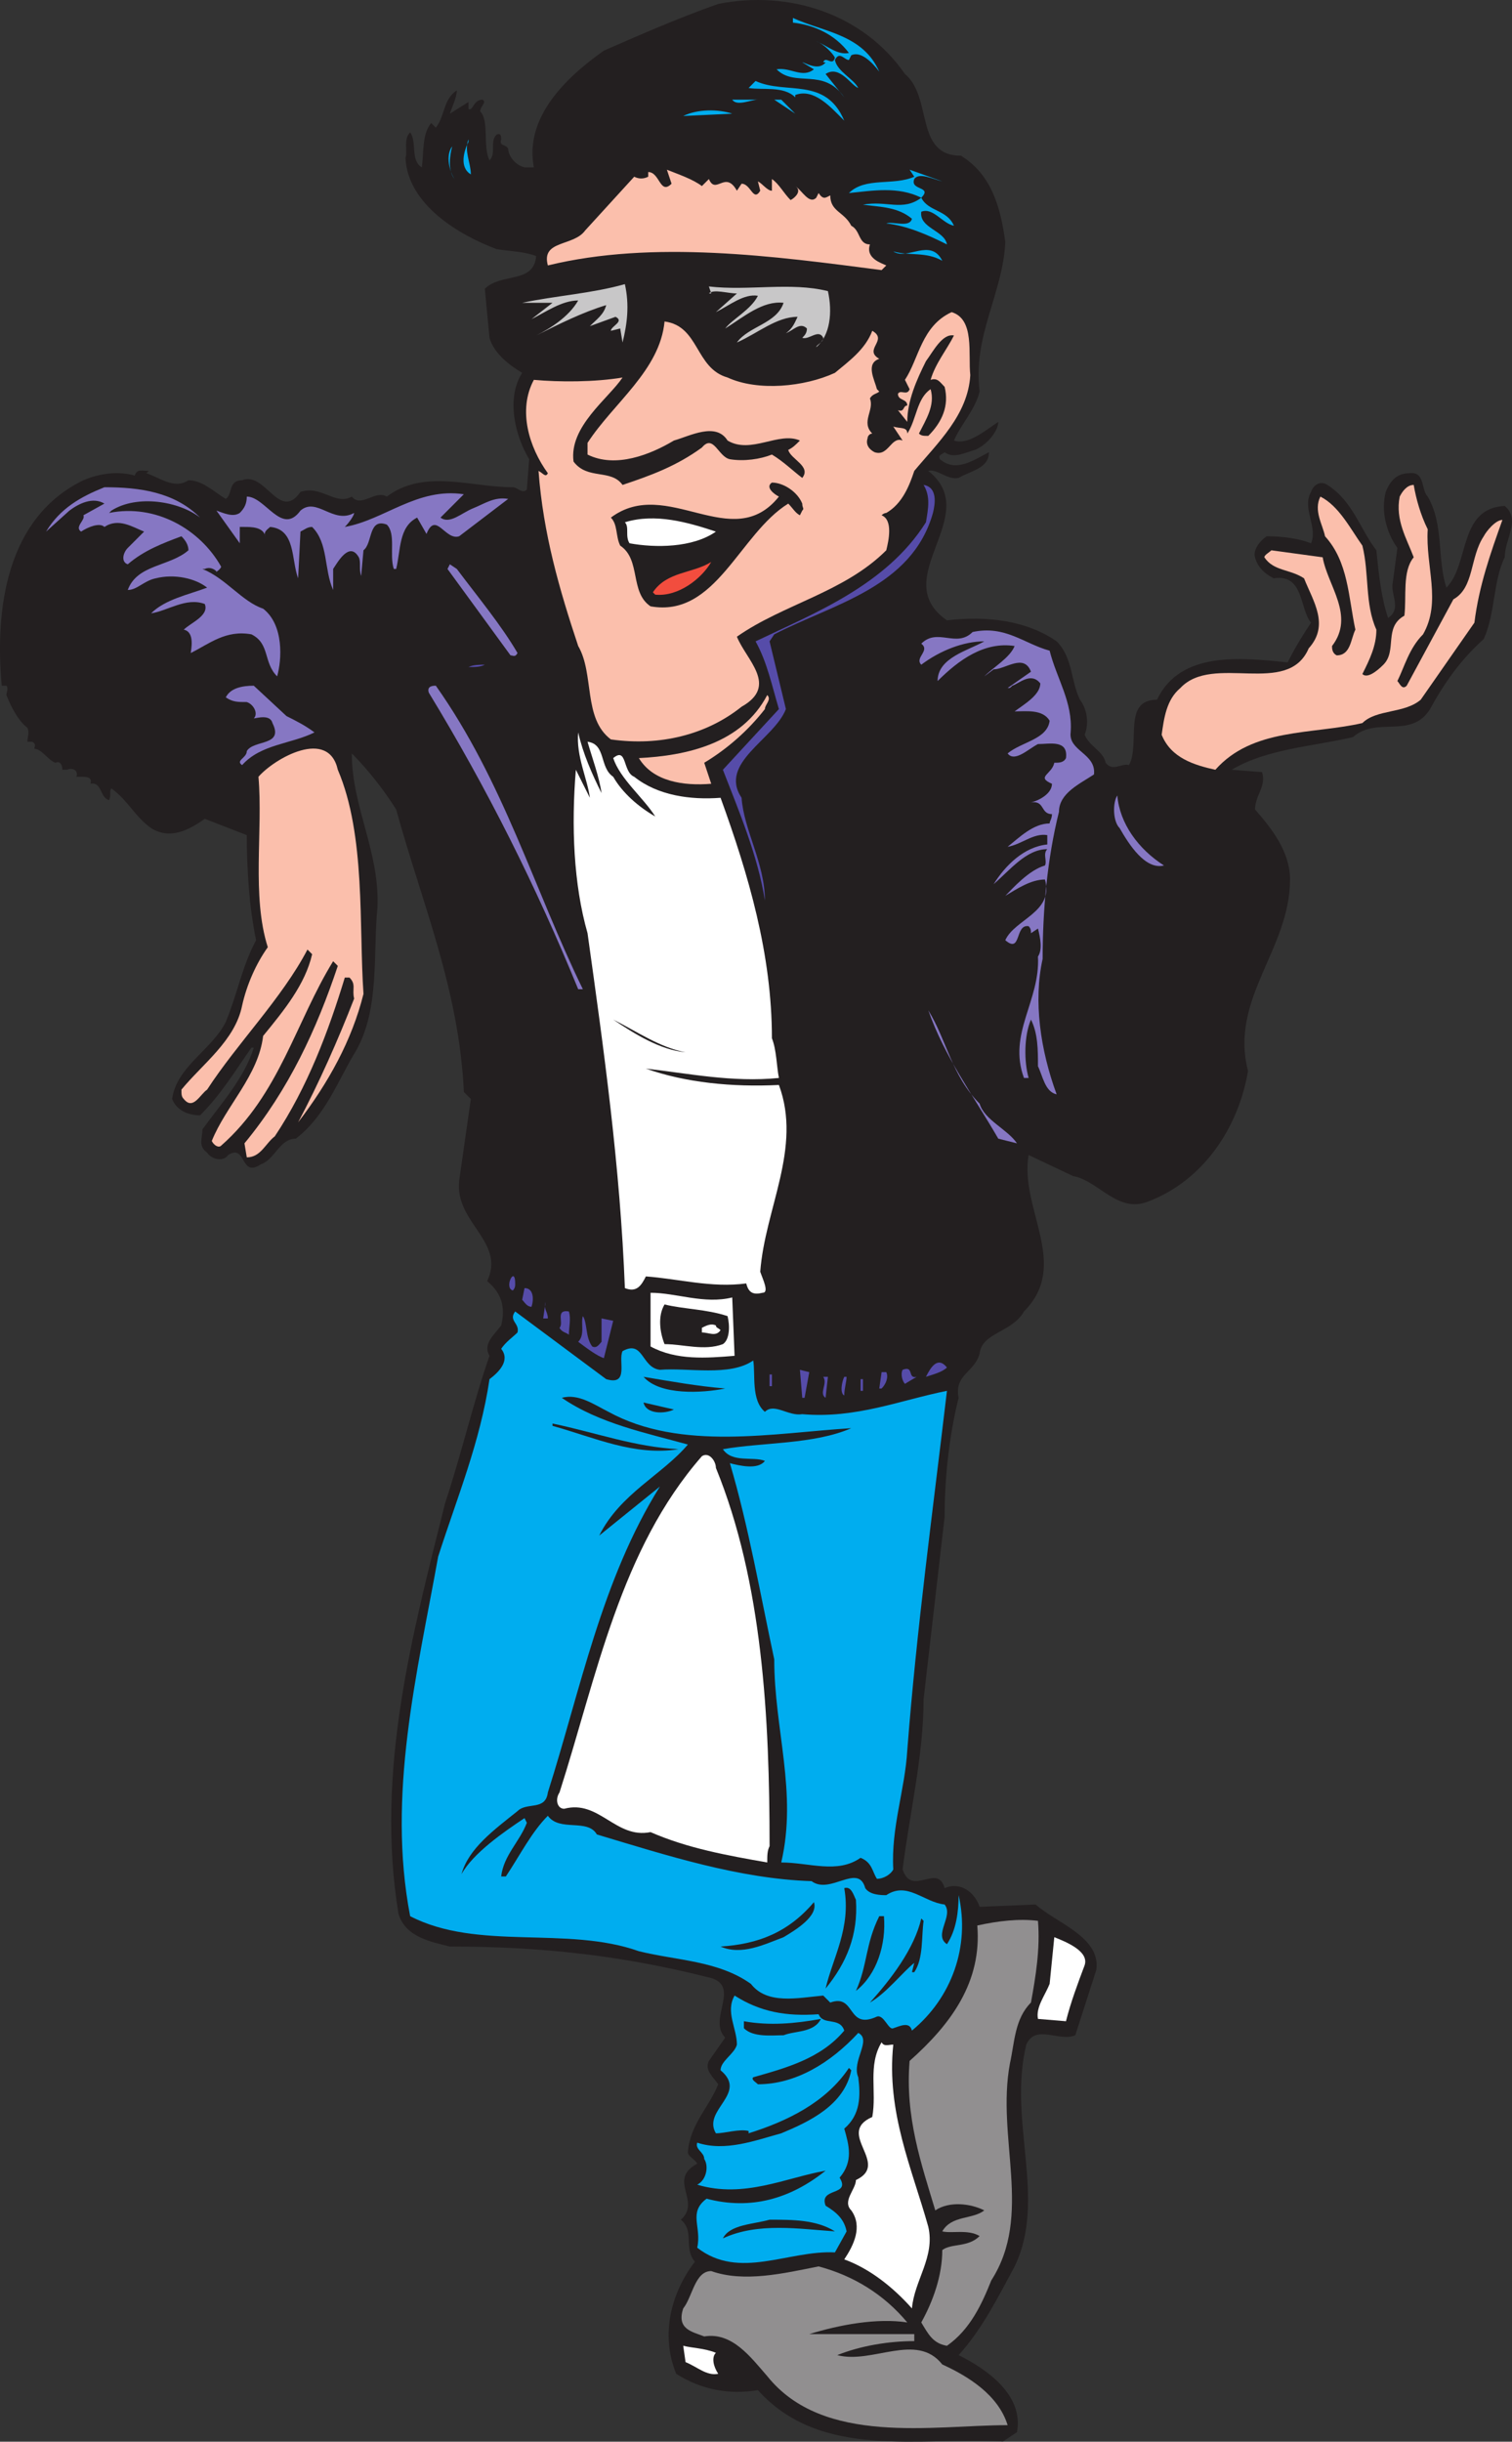<svg xmlns="http://www.w3.org/2000/svg" width="485.891" height="784.326"><rect width="100%" height="100%" fill="#333333" stroke="none"/><path fill="#231f20" fill-rule="evenodd" d="M290.808 23.766c9 7.5 3 26.25 18 26.25 9.75 6 12.75 16.5 14.25 27.75-.75 16.5-10.5 30-8.25 48-1.5 6-6 10.5-8.25 15.75 4.5 1.5 9.75-3 14.25-6 0 3-3.75 7.5-7.5 9-3 .75-6.75 3-9.75.75-.75.75-2.25.75-1.5 2.25 5.25 4.5 11.25 0 15.75-2.25 0 5.25-6 6-9.75 8.25-3.75.75-6.75-3-9.75-2.25 18 14.25-13.5 34.5 6 48 12.75-1.5 25.5 0 35.25 6.75 5.25 5.25 4.5 12.75 7.5 18.75 2.25 3 3 7.5 1.5 11.25 1.5 3.75 6 5.25 6.75 9 2.25 3 5.25 0 7.5.75 3.75-6.75-2.25-21 9-21 7.5-15.75 27-13.5 42-12 2.25-4.5 4.5-8.25 7.5-12.75-3.75-4.5-2.25-15.75-12-14.25-3-1.5-5.25-3.75-6-6.75-.75-2.25 1.5-5.25 3.75-6.75 5.25 0 10.5.75 14.25 2.25 2.25-5.25-3-11.25 0-16.5.75-2.25 3-3.75 5.25-2.25 8.25 5.25 10.5 14.25 15.75 21 .75 7.5 1.5 15 3.75 21.75 4.5-3 .75-7.5 1.5-11.25l1.5-11.25c-3.75-5.25-5.25-12-3.75-18 1.5-3.75 3.75-6 7.5-6 5.25-.75 3.75 5.25 6 7.5 5.25 9 3 20.25 6 29.25 7.5-7.5 3.75-25.5 18.75-26.25 5.25 4.5 0 10.5 0 16.5-3.75 7.5-3 18-6.75 26.25-7.5 6.75-12.75 14.25-17.25 22.5-6 9.75-17.25 2.25-24.75 9-12.75 3-27.75 3.75-39 10.5l9.75.75c1.5 4.5-2.25 7.5-2.25 12 5.25 6 11.25 13.5 11.25 22.5 0 22.5-19.5 38.25-13.5 61.5-3 18-14.25 35.25-32.25 42-9.75 3.75-15.75-6.75-24-8.25l-14.25-6.75c-3 17.25 13.5 35.25-1.5 50.25-3.75 6.75-13.5 6.75-14.25 13.5-1.5 6-8.25 6.75-6.75 14.25-3 12-4.5 25.5-4.5 38.25l-6.75 58.5c0 18-4.5 36.75-6.75 54.75 3 9 11.25-2.25 13.5 6 5.25-2.25 9.75 1.5 11.25 6l18-.75c6.75 6 21 10.5 19.5 21l-6.75 21c-5.25 2.25-12.75-3.75-15.75 3-6 24.75 6.75 49.5-3.75 71.25-5.25 9.75-10.5 20.25-18 28.5 9 4.5 21 12.75 18.75 24.75l-4.5 3c-27-1.5-58.5 6-78.75-16.5-9 1.5-18 0-26.25-5.25-5.25-12.75-1.5-26.25 6-36-3.75-4.5 0-9.75-4.5-13.5 6.75-6-4.5-12.75 5.25-18-.75-1.5-3-2.25-3-3.75.75-9 6.75-14.25 9.75-21.75-1.5-2.25-4.5-4.5-3-7.5l5.25-7.5c-6-6 6-17.25-6-19.5-27-6.75-52.5-9.75-82.5-9.75-6-1.5-14.25-3-16.5-10.5-7.5-45.75 4.5-90 15-132 5.25-15.75 9-32.25 14.25-47.25-2.25-3.75 1.5-6.75 3.75-9.75 1.5-6 0-10.5-4.5-14.25 6-12.75-10.5-18.75-9-32.25l3.75-26.25-2.25-2.25c-1.5-33-13.5-60.75-21.75-90.75-3.75-6-9-12.75-14.25-18 0 17.25 9 31.5 8.25 49.5-1.5 15 .75 32.25-6.75 45.75-6 9.75-9.75 21-19.5 28.5-5.25 0-6.75 6.75-11.25 8.25-6.75 4.5-4.5-6.75-10.5-3-1.5 2.25-5.25 1.5-6.75-.75-3-2.25-1.5-4.5-1.5-7.5 6-8.25 13.5-16.5 16.5-26.25h-.75c-5.25 7.5-9.75 15-16.5 21.75-3.75 0-7.5-1.5-9-5.25 1.5-10.5 12.75-15.75 17.25-24.75 3.75-9 5.25-18 9.75-26.25-2.25-10.5-3-23.25-3-33.75l-13.5-5.25c-5.25 3.75-11.25 6.75-17.25 3-5.25-3.75-7.5-9-12.75-12.75-.75.75 0 2.25-.75 3.75-3-.75-2.25-6-6-5.25.75-2.25-1.5-2.25-3-2.25h-1.5c.75-2.25-1.5-3-3-2.25h-1.5c0-1.5-.75-3-2.25-2.25-2.25-.75-4.5-4.5-6.75-4.5 0-.75.75-1.5-.75-2.25h-1.5c0-1.5.75-3 0-4.5-3-2.25-5.25-6.75-6.75-10.5 0-.75.75-2.25 0-3h-1.5c-2.25-24.75 1.5-54 26.25-66 5.25-2.25 11.25-3 16.5-1.5.75-2.25 2.25-1.5 4.5-1.5l-.75.75c4.5 1.5 9 5.25 13.5 2.25 4.5 0 8.25 3.75 12 6 2.25-1.5.75-6 5.25-6 7.5-3 12 13.5 18.75 3.75 6.75-2.25 11.25 4.5 16.5 1.5 3 3.75 7.5-2.25 11.25 0 12-9 27-3 40.5-3 1.5 0 3 2.25 4.5.75l.75-9.75c-4.5-7.5-7.5-19.5-2.25-27.75-3.75-2.25-9-6-10.5-11.25l-1.5-15.75c5.25-5.25 15.75-1.5 16.5-10.5-3.75-1.5-8.25-1.5-12.75-2.25-12-4.5-28.5-14.25-29.25-29.25.75-2.25-.75-6 1.5-8.25 2.25 3 0 9 3.75 11.25.75-5.25 0-10.5 3-14.25l1.5 1.5c3-3.75 2.25-9 6.75-12 0 2.25-1.5 5.25-2.25 7.5l6-3.75v2.25c1.5.75 1.5-3 4.5-3 1.5.75-.75 2.25-.75 3.75 3 3 .75 11.25 3 15.75 2.25-2.25 0-6 2.25-8.25 1.5-.75 1.5.75 1.5 1.5-.75 2.25 1.5 1.5 2.25 3 0 2.25 2.25 5.25 5.25 6h3c-3-15.75 9.75-28.5 22.5-37.5 12-5.25 24-10.5 36.75-15 22.5-4.5 46.5 3 60 22.5"/><path fill="#00adef" fill-rule="evenodd" d="M282.558 23.016c-2.25-3-6-6.75-9-5.25l-.75 1.5c-1.5 0-3-3-4.5 0 .75 3.75 6 6 7.5 9-2.25-.75-6-7.5-10.5-4.5l6 7.5c-6.75-9.75-15.75-3-21.75-9 4.5-.75 8.25 3 12 0l-3.75-2.25c.75 0 5.25 3 7.5 0h-.75c.75-2.25 3 1.5 3.75-1.5-.75-1.5-3.75-4.5-6-5.25 3.75 1.5 6.75 4.5 10.5 3.75-4.5-6-11.25-9-18-9.75v-1.5c9.75 4.5 22.5 5.25 27.75 17.25m-11.25 15.75c-4.5-4.5-9.75-10.5-15.75-8.25v.75c-3.75-3.75-10.5-2.25-15-3l2.25-2.25c9.75 4.5 22.5-1.5 28.5 12.75m-27.75-6.75c-2.25 0-6.75 2.25-8.25 0h8.25m12 4.5-6.75-4.5h2.25zm-20.25 0-15.75.75c4.5-2.25 11.25-2.25 15.75-.75"/><path fill="#fff" fill-rule="evenodd" d="m242.058 36.516 1.5.75-1.5-.75"/><path fill="#00adef" fill-rule="evenodd" d="M151.308 56.016c-3.75-2.25-2.25-7.5-.75-10.5v-.75c-1.5 3.75.75 7.5.75 11.25m-5.25 1.5c-1.5-2.25-3-7.5-.75-10.5-.75 3-1.5 7.5.75 10.5"/><path fill="#fbbfac" fill-rule="evenodd" d="m225.558 59.766 2.25-2.25c2.25 5.25 5.25-3 9 3.75l1.5-2.25c3 0 3.75 6 6 2.25l-.75-3c1.5.75 3 3 4.5 3v-3.75c2.25 1.5 3.75 4.5 6 6.75 1.5-.75 3.75-3 1.5-4.5 2.25 1.5 4.5 6 6.75 3.75l.75-1.5c1.5 2.25 2.25 1.5 3.75.75 0 5.25 4.5 5.25 6.75 9.75 3 1.5 2.25 6 6 6-1.5 4.5 3.75 6 5.25 6.75l-1.5 1.5c-34.5-4.5-73.5-9.75-107.25-1.5-2.25-8.25 8.25-6 12-11.25l15.75-17.25c1.5.75 3 .75 4.5 0v-1.5c3.75 0 3.75 7.5 7.5 3.75l-1.5-4.5c3.75 1.5 8.25 3 11.25 5.25"/><path fill="#00adef" fill-rule="evenodd" d="M302.808 58.266c-3-.75-7.5-3-9-.75-1.5 3.75 6 2.25 2.25 6 2.25 4.5 8.25 3.75 10.5 9-3.75-.75-6.75-6-10.5-4.5-.75 5.25 7.5 6 8.25 10.5-6-3-12.75-6-19.5-6.75 2.25-.75 7.5 1.5 8.25-1.5-4.5-3.75-9.75-3.75-15.75-4.5 7.5-1.5 12.75 2.25 18.75-2.25-7.5-3.75-15.75-2.25-23.25-1.5 5.25-5.25 14.25-2.25 21-5.25l-1.5-2.25 10.5 3.75m0 25.5c-5.25-3-10.5-1.5-15.75-3 4.5 3 12-4.5 15.75 3"/><path fill="#c8c7c8" fill-rule="evenodd" d="M200.808 91.266c1.5 6.75.75 12.75-.75 18.75l-.75-4.5-3 .75c0-1.5 4.5-3 1.5-4.5l-8.25 3c2.25-2.25 4.5-3.75 5.25-6.75-7.5 2.25-15 6-22.5 9.75 4.5-2.25 10.5-6 13.5-11.25-5.25 0-10.5 3.75-15 6l6.75-5.25h-9.75c10.5-2.25 22.5-3 33-6m65.25 2.25c1.5 6.75.75 14.25-3.75 18 0-.75 2.25-1.5 2.25-3-1.5-3-4.5.75-6.75 0 .75-.75 1.5-1.5 1.5-3-2.25-2.25-4.5.75-6.75 1.5 2.25-1.5 3-3.75 3.75-5.25-6.75 0-12.75 5.25-19.5 8.25 3.75-5.25 12.75-6 15-12.75-6.75-.75-12.75 4.5-18.75 8.25 2.25-3 8.25-6 10.5-10.5-4.5-.75-9 3-13.5 5.25l6.75-6c-3 0-7.5-1.5-9 0h.75l-.75-2.25c12.75 1.5 26.25-1.5 38.25 1.5"/><path fill="#fbbfac" fill-rule="evenodd" d="M311.808 120.516c-.75 12.75-10.5 21.75-18 30.75-1.5 4.5-3.75 10.5-9 13.5 0 0-.75 0-1.5.75 3.75 1.5 2.25 8.25 1.5 11.25-13.5 13.5-33 17.25-48 27.75 3 7.5 13.5 15.75 1.5 22.5-11.25 9-26.25 12.75-42 10.5-9-6.75-5.25-21-10.5-30-6-18-11.25-36-12.75-56.25 1.5.75 2.25 2.25 3 .75-6-8.25-9.75-20.25-4.5-30 8.25.75 19.5.75 28.5-.75-4.5 6.75-17.25 15.75-15.75 27 4.5 6 12 2.25 15.75 7.5 9-3 17.25-6 25.5-12 3.75-4.5 5.25 3 9 3.75 4.5.75 9.75 0 13.5-1.5 3.75 2.25 6.75 5.25 9.75 7.5 3-3.75-3.75-6-4.5-9 1.5-.75 2.25-1.5 3.75-3-6.75-3-15.75 4.5-23.25 0-3.75-6-12-1.5-17.25 0-7.5 4.5-18.75 9-27.75 4.5v-3.75c8.25-12.75 23.25-23.25 24.75-39 11.25 1.5 9.75 15 20.25 18 9.75 4.5 24.75 3 34.5-1.5 4.5-3.75 9.75-7.5 12-13.5 5.25 3-3 6 2.25 9-4.5 1.5-1.5 6.75-.75 9.75l.75.75c-.75.75-2.25.75-3 2.25 1.5 3.75-3 7.5.75 11.25-.75 0-1.5.75-1.5 1.5-.75 2.25.75 3.75 2.25 4.5 4.5 1.5 5.25-5.25 9-3.75l-3-4.5c2.25.75 4.5 0 4.5 2.25 3-4.5 3-11.25 7.5-14.25 1.5 5.25-1.5 9.75-3.75 14.25.75.75 1.5.75 3 .75 4.5-4.5 6.75-9.75 5.25-15.75-1.5-1.5-2.25-3-4.5-2.25 1.5-5.25 5.25-9.75 7.5-14.25-3.75-.75-6.75 5.25-9 8.25-3 6-6 12.75-6 19.5l-3-3.75c2.25.75 1.5-1.5 3-1.5 0-2.25-3-1.5-3-3.75.75-1.5 3 .75 3.75-1.5l-1.5-3c4.5-6.75 5.25-17.25 15-21.75 7.5 2.25 5.25 13.5 6 20.25"/><path fill="#231f20" fill-rule="evenodd" d="M257.808 161.766c0 1.5.75 1.5 0 2.25l-.75 1.5c-1.5-.75-2.25-2.25-3.75-3.75-15.75 9.75-23.25 36.75-44.25 33-6.75-4.5-3-15-9.75-19.5-1.5-3-.75-6.75-3-9 18-13.5 39 12 54-6.75-1.5-.75-4.5-3-2.25-4.5 3.75 0 8.25 3 9.75 6.75"/><path fill="#564ca9" fill-rule="evenodd" d="M299.808 164.766c-6.75 24-32.25 29.25-51 39l-1.5 2.25 5.25 21.75c-3.75 9.75-21.75 17.25-14.25 28.5.75 10.5 7.5 21 7.5 33-2.25-14.25-8.25-28.5-13.5-42l18-19.5c-2.25-7.5-3.75-15-7.5-21.75 18.75-9 42-18 54.75-38.25.75-4.5 1.5-8.25-.75-12 4.5.75 3.75 6 3 9"/><path fill="#fbbfac" fill-rule="evenodd" d="M454.308 155.766c.75 4.5 2.25 9.75 4.5 14.25-.75 12 4.5 23.25-1.5 33.75-4.5 4.5-6 10.5-8.25 15 .75.75 1.5 3 3 1.5l15-27.75c6.75-3.75 5.25-13.5 9.75-20.25.75-1.5 3.75-5.25 6-5.25-3.75 10.5-7.5 21-9 33l-17.25 24.75c-5.25 4.5-14.25 3-18.75 7.5-16.5 3.75-35.25 1.5-47.25 15-6.75-1.5-14.25-3.75-17.25-11.25.75-5.25 1.5-11.25 6-15 10.5-11.25 34.5 3 41.25-12.75 6.75-7.5 1.5-15-1.5-22.5-4.5-3-9.75-2.25-12.75-6.75 0-.75 1.5-1.5 2.25-2.25l16.5 2.25c1.5 9 10.5 18.75 3 28.5 0 .75 0 2.25 1.5 3 4.5 0 4.5-5.25 6-8.25-2.25-10.5-2.25-21.75-9.75-30-.75-3.75-3.75-8.25-1.5-12.75 6 3 9.75 10.5 13.5 15.75 2.25 9 .75 18.75 4.5 27 0 5.25-2.25 9.75-4.5 14.25 1.5 1.5 4.5-.75 6.75-3 4.5-4.5 0-12 6.75-15.75.75-6-.75-14.25 3-18.75-2.25-6-6-12-4.5-19.5.75-1.5 2.25-3.75 4.5-3.75"/><path fill="#8677c3" fill-rule="evenodd" d="M64.308 166.266c-6.75-5.25-20.25-7.5-28.5-2.25l-.75.75c15-3 29.25 5.25 36 17.25 0 .75-2.25 2.25-1.5 1.5-.75-.75-2.25-1.5-3.75-.75h-.75c7.5 3 12.75 10.5 19.5 12.75 6.75 5.25 6 16.5 4.5 21.75-4.5-4.5-2.25-10.5-8.25-13.5-8.25-1.5-13.5 3-19.5 6 0-.75 1.5-6.75-2.25-7.5 2.25-2.25 8.25-4.5 6.75-8.25-6-2.25-12 2.25-17.25 3 4.5-4.5 12-6 18-8.25-3.75-3-10.5-4.5-16.5-3-3.75.75-6 3.75-9 3.75 3-8.25 13.5-7.5 19.5-12.75 0-1.5-.75-3-2.25-4.5-6 2.25-12 4.5-17.25 9-2.25-.75-1.5-3.75 0-5.25l5.25-5.25c-3.75-1.5-8.25-4.5-12.75-1.5-1.5-1.5-5.25 0-7.5 1.5-2.25-1.5 1.5-3.75.75-5.25l6.75-3.75c-3.75-2.25-8.25 0-11.25 2.25l-7.5 6.75c4.5-7.5 11.25-11.25 18.75-14.25 11.25 0 22.5 1.5 30.75 9.75m77.25 0c3 2.25 6.75-1.5 10.5-3s6.75-3.75 11.25-3l-15.75 12c-4.5 1.5-7.5-8.25-10.5-.75l-3-5.25c-6 3-5.25 10.5-6.75 16.5h-.75c-1.5-4.5.75-11.25-2.25-14.25-6-2.25-4.5 6-7.5 8.25l-.75 8.25c-.75-2.25 0-4.5-.75-6-3-5.25-6.75 1.5-8.25 3.75v6.75c-3-6.75-1.5-15-6.75-20.25-1.5 0-2.25.75-3.75 1.5l-.75 15c-2.25-6-.75-15.75-9-16.5-.75.75-2.25 1.5-1.5 3-.75-3-4.5-3-6.75-3h-1.5v5.25l-7.5-10.5c2.25.75 5.25 2.25 7.5.75 1.5-1.5 2.25-3 2.25-5.25 6 0 11.25 12.75 17.25 4.5 5.25-4.5 10.5 4.5 17.25.75 0 .75-1.5 3-3 4.5 12.75-2.25 23.25-12.75 38.25-10.5l-7.5 7.5"/><path fill="#fff" fill-rule="evenodd" d="M230.058 170.766c-7.5 5.25-19.5 5.25-27.75 3.75-1.5-2.25 0-5.25-1.5-6.75 9.75-3 20.25 0 29.25 3"/><path fill="#f24d3e" fill-rule="evenodd" d="m210.558 191.016-.75-.75c4.5-6.75 12.75-6 18.75-9.75-3 5.25-10.5 11.25-18 10.5"/><path fill="#8677c3" fill-rule="evenodd" d="M146.808 182.766c6.75 9 14.25 18 19.5 27-.75 1.5-1.5.75-2.25.75l-20.25-27.75.75-1.5 2.25 1.5m190.5 26.25c2.25 9 7.5 16.5 6.75 26.25-.75 6 8.25 6.75 7.5 13.5-4.5 3-11.25 6-11.25 12-3.75 15-5.25 31.5-5.25 47.25-3 13.5-.75 29.25 4.5 43.5-3.75-.75-4.5-6-6-9 0-5.25 0-10.5-2.25-15-2.25 5.25-2.25 13.5-.75 18.75h-1.5c-5.25-14.25 5.25-24.75 4.5-39 1.5-2.25.75-6 0-9l-2.25 1.5c0-.75 0-1.5-.75-2.25-4.5-.75-2.25 9-7.5 4.5 3-6.75 15.75-9 12.75-19.5-4.5 0-9 3-12.75 5.25 2.25-2.25 7.5-8.25 12.75-9.75.75-1.5-.75-3.75.75-5.25-6.75 0-12 6.75-17.25 11.25 3.75-6 9.75-12 17.25-12.75v-3c-4.5-.75-8.25 3-12.75 3.75 3.75-3 8.25-7.5 13.5-7.5 0-.75.75-1.5.75-3-3.75 0-2.25-4.5-6.75-3.75 3-.75 6.75-3 6.75-6-5.25-2.25 0-3 .75-6.75 1.5 0 3 0 3.75-1.5.75-6-5.25-4.5-9-4.5-3 1.5-7.5 6-9.75 3 4.5-3.75 12.75-4.5 13.5-10.5-2.25-3.75-7.5-3-11.25-3 3-2.25 8.25-5.25 8.25-9-3-3.75-6.75 0-9 .75-.75.75-.75.75-1.5.75l7.5-5.25c-2.25-6-8.25-.75-12-.75l-3 2.25c3-3 8.25-6 9.75-9.75-9.75-1.5-18 4.5-24.75 11.25 0-7.5 9.75-9.75 15-12.75-6.75 0-14.25 3-20.25 7.5-2.25-2.25 3-4.5 0-6.75 5.25-5.25 11.25 1.5 16.5-3.75 10.5-2.25 16.5 3.75 24.75 6"/><path fill="#564ca9" fill-rule="evenodd" d="M155.808 213.516c-1.5.75-3 .75-5.25.75 1.5-.75 3.75-.75 5.25-.75"/><path fill="#8677c3" fill-rule="evenodd" d="M92.058 230.016c3 1.5 6 3 9 5.25-7.5 3.75-17.25 3.75-23.25 10.5-2.25-1.5 1.5-2.25 1.5-4.5 2.25-3.75 12-1.5 8.25-9-.75-3-5.25-1.5-6-1.5 1.5-1.5 0-4.5-2.25-5.25-3 0-4.5 0-6.75-1.5 1.5-3 5.25-3.75 9-3.75l10.5 9.75m48-9.75c21.75 30.75 31.5 65.25 47.25 97.5h-1.5c-13.5-33-29.25-64.5-48-95.25-.75-2.25 1.5-2.25 2.25-2.25"/><path fill="#fbbfac" fill-rule="evenodd" d="M245.808 227.766c-5.25 6.75-12 12.75-19.5 17.25l2.25 6.75c-9 .75-18.75-.75-23.25-8.25 15-.75 33-4.5 41.25-20.25 1.5 1.5-.75 3-.75 4.5"/><path fill="#fff" fill-rule="evenodd" d="M193.308 254.766c-.75-5.25-3-11.25-4.5-16.5 6 .75 3.75 8.25 8.25 11.25 3 5.25 8.25 9.75 13.5 12.75-3.75-6-11.25-12-13.5-18.75 4.5-3.75 3 4.5 6.75 6 7.5 6 18 7.5 27.75 6.75 9 24.75 16.5 50.25 16.5 77.25 1.5 3.75 1.5 9 2.25 12.75-15 1.5-29.25-1.5-42.75-3 12.75 4.5 27.75 6 42.75 5.25 7.5 20.25-4.5 39.75-6 60 .75 2.25 3 6.75.75 6.75-3 .75-4.5 0-5.25-3-11.25 1.5-21.75-1.5-32.25-2.25-1.5 3-3 5.25-6.75 3.75-1.5-39-6.75-76.5-12-114-4.5-15.75-5.25-34.5-3.75-52.5l4.5 9c-.75-6-4.5-13.5-3.75-21 1.5 6.75 4.5 13.5 7.5 19.5"/><path fill="#fbbfac" fill-rule="evenodd" d="M108.558 247.266c9 21 6.75 50.25 8.25 72-3.75 15-11.25 28.5-21 41.25 6.75-12.75 12.75-26.25 18-39.75-.75-3 .75-4.5-1.5-6.75h-1.5c-5.25 17.25-12 35.25-22.5 51-3 2.25-4.5 6.75-9 6.75l-.75-4.5c14.25-17.25 23.25-36.75 30-57l-1.5-1.5c-12 19.5-17.25 42.75-36 59.25-.75.75-2.25 0-3-1.5 4.5-11.25 15-21 16.5-33.75 6.75-8.25 13.5-16.5 15.75-26.25l-1.5-1.5c-8.25 15.75-22.5 30-32.25 45-2.25 1.5-4.5 6.75-7.5 3-.75-.75-.75-1.5-.75-3 6.75-8.25 17.25-15.75 19.5-27 1.5-6.75 4.5-13.5 8.25-18.75-5.25-16.5-1.5-37.5-3-54.75 5.25-6 22.5-15.75 25.5-2.25"/><path fill="#8677c3" fill-rule="evenodd" d="M374.058 278.016c-6 1.5-11.25-6.75-14.25-12-2.25-2.25-2.25-8.25-.75-10.5.75 9 6.75 17.25 15 22.5"/><path fill="#231f20" fill-rule="evenodd" d="m190.308 256.266 2.25 6-2.25-6"/><path fill="#8677c3" fill-rule="evenodd" d="M314.808 354.516c1.5 5.25 9 8.25 12 12.75l-6-1.5c-8.25-14.25-17.25-26.25-22.5-41.25 6 9.75 7.5 21 16.5 30"/><path fill="#231f20" fill-rule="evenodd" d="M220.308 338.016c-8.25-.75-16.5-6-23.25-10.5 7.5 3.75 15 9 23.25 10.5"/><path fill="#564ca9" fill-rule="evenodd" d="M165.558 412.266c0 .75 0 1.5-.75 2.25-3-.75.75-8.25.75-2.25m5.25 7.5c-1.5 0-2.25-1.5-3-2.25l.75-3.75c3 0 3 3.75 2.25 6"/><path fill="#fff" fill-rule="evenodd" d="m235.308 416.766.75 18.75c-9 .75-18.75 1.5-27-3v-17.25c8.25 0 17.25 3.75 26.25 1.5"/><path fill="#564ca9" fill-rule="evenodd" d="M176.058 423.516h-1.5l.75-5.25c-.75 2.25.75 3 .75 5.25"/><path fill="#231f20" fill-rule="evenodd" d="M233.808 422.766c.75 3 .75 7.5-1.5 9-6 2.25-12.75 0-18.75 0-1.5-3.75-2.25-9 0-12.75 6 1.5 13.5 1.5 20.25 3.75"/><path fill="#564ca9" fill-rule="evenodd" d="M182.808 428.766c-.75-.75-2.25-.75-3-2.25 1.5-1.5-1.5-6 3-5.25.75 2.25 0 5.25 0 7.5"/><path fill="#00adef" fill-rule="evenodd" d="M194.808 443.016c7.5 2.25 3.75-6 5.25-9 6.75-3.75 6 5.25 12 6 9-.75 22.5 2.25 30-3 .75 4.5-.75 12.75 3.75 16.5 3-3 7.5 1.5 12 .75 17.25 1.5 31.5-4.5 46.5-7.5-4.5 38.25-9.75 76.5-12.75 115.5-.75 12.75-5.25 24.75-4.5 38.25-.75 1.5-3 3-5.25 3-1.5-2.25-1.5-5.25-5.25-6.75-7.5 5.25-16.5 1.5-25.5 1.5 5.25-22.5-2.25-42.75-2.25-65.25-4.5-21-8.25-42.75-14.25-63 3 .75 9 2.25 11.25-.75-3.75-1.5-10.5.75-13.5-3.75 12.75-2.25 29.25-1.5 41.25-6.75-24.75 1.5-54.75 7.5-78-5.25-4.5-2.25-9.75-6-15-4.5 12 8.25 27 11.25 40.5 15-8.25 9.75-21.75 15.75-28.5 29.25l19.5-15.75c-18.75 30-25.5 65.25-36 98.25-.75 6-6.75 3-9.75 6-7.5 6-15.75 12-18 20.25 3.75-6.75 13.5-13.5 20.25-18l.75 1.5c-2.25 6-7.5 10.5-8.25 17.25h1.5c4.5-6.75 8.25-14.25 13.5-19.5 3.75 5.25 12.75.75 15.75 6 22.5 6.75 45.75 14.25 69 15 6 4.5 15-6 17.25 2.25 1.5 2.25 5.25 2.25 6.75 2.25 6.75-4.5 12 2.25 18.75 3 3 3.75-3.75 9.75.75 12.75 3-4.5 3.75-10.5 3.75-15.75 3.75 16.5-2.25 33-15 43.5-.75-3-3.75-1.5-6-.75-1.5.75-3-4.5-5.25-3.75-9.75 4.5-6.75-7.5-15-4.5l-2.25-2.25c-8.25.75-18 3-23.25-3.75-10.5-7.5-24-7.5-36-10.5-23.25-8.25-51.75 0-73.5-11.25-7.5-39 2.25-78 9-115.5 6-18.75 13.5-36.75 16.5-57 3-2.25 6.75-6 3.75-9.75 1.5-2.25 3.75-3.75 5.25-5.25.75-3-3-3.75-.75-6.75l29.25 21.75"/><path fill="#564ca9" fill-rule="evenodd" d="M190.308 432.516c1.5.75 2.25-.75 3-1.5v-7.5l3.75.75-3 12c-2.25-.75-5.25-3-8.25-5.25 2.25-2.25.75-6 1.5-8.25 1.5 2.25.75 6.75 3 9.75"/><path fill="#fff" fill-rule="evenodd" d="M230.058 425.766c0 .75.75.75 1.5 1.5-1.5 2.25-3.75.75-6 .75v-1.5c1.5-.75 3-1.5 4.5-.75"/><path fill="#564ca9" fill-rule="evenodd" d="m309.558 434.016-1.5 2.25 1.5-2.25m-5.25 5.25c-1.5 1.5-4.5 2.25-6.75 3 1.5-3 3.75-6.75 6.75-3m-45.75 9.75h-.75l-.75-9 3 .75-1.5 8.25m36-6.75-3.75 2.25c-.75-.75-1.5-3-.75-4.5 3.75-1.5 1.5 3 4.5 2.25m-9.75-1.5c.75 1.5 0 3.75-1.5 5.25h-.75l.75-5.25h1.5m-37.5.75h.75v3.75h-.75v-3.75m18 7.5c-2.25-1.5.75-4.5-.75-6.75h1.5l-.75 6.75m6.75-6.75c0 1.5-.75 3.75-.75 6-1.5-.75-.75-4.5 0-6h.75"/><path fill="#231f20" fill-rule="evenodd" d="M233.058 446.016c-7.5 1.5-21 2.25-26.25-3.75 9 1.5 17.25 3 26.25 3.75"/><path fill="#564ca9" fill-rule="evenodd" d="M276.558 443.016h.75v3.75h-.75v-3.75"/><path fill="#231f20" fill-rule="evenodd" d="M216.558 452.766c-3 1.5-9 1.5-9.75-2.25l9.75 2.25m1.5 12.75c-14.25 2.25-27-3.75-40.5-7.5v-.75c14.25 3 26.25 7.5 40.5 8.25"/><path fill="#fff" fill-rule="evenodd" d="M230.058 471.516c15 36.75 17.25 80.25 17.25 121.5-.75 1.5-.75 3-.75 5.25-12.75-2.25-25.5-4.5-37.5-9.75-11.25 2.25-16.5-10.5-27.75-7.5-2.25 0-3-3-1.5-5.25 12-37.5 19.5-78 45.75-108 2.25-1.5 4.5 1.5 4.5 3.75"/><path fill="#231f20" fill-rule="evenodd" d="M275.058 610.266c.75 11.25-3 20.25-9.75 28.5 2.25-9.75 8.25-19.5 6-32.25 2.25-.75 3 2.25 3.75 3.75m-23.25 12c-6 2.25-13.5 6-20.25 3 12-.75 21.75-4.5 30-14.25 1.5 4.5-6 9-9.75 11.25m32.25-6.75c.75 9-2.25 18.75-9 24 3.75-8.25 3-15 7.5-24h1.5m12.75 1.5c-.75 5.25 0 12-3 16.5h-.75l.75-3c-3.75 3-9 9.75-14.25 12.75 6.75-7.5 14.25-17.25 16.5-27l.75.75"/><path fill="#918f90" fill-rule="evenodd" d="M333.558 617.016c.75 9-.75 18-2.25 26.25-5.25 5.25-5.25 12.75-6.75 19.5-4.5 24 7.5 48.75-6 69.75-3 7.5-6.75 15.75-14.25 21-4.5-.75-6-3.75-8.25-7.5 3.75-6.75 6.75-15 6.75-23.25 3-2.25 8.25-.75 12-4.5-3.75-2.25-9-.75-12-1.5 3-5.25 9.75-3.75 13.5-6.75-4.5-2.25-11.25-3-15.75 0-4.5-15-9.75-30-8.25-48 13.5-12 23.25-25.5 21.75-43.5 6.75-1.5 13.5-2.25 19.5-1.5"/><path fill="#fff" fill-rule="evenodd" d="M348.558 631.266c-2.25 6-4.5 12-6 18l-9-.75c-.75-3.75 2.25-7.5 3.75-11.25l1.5-15c3.75 1.5 11.25 4.5 9.75 9"/><path fill="#00adef" fill-rule="evenodd" d="M263.058 647.016c1.5 3.75 6.75.75 8.25 5.25-7.5 9-18.75 12-29.25 15-.75.75.75 1.5 1.5 2.25 12 0 23.25-6.75 32.25-16.5 4.5 2.25-2.25 9 0 14.25.75 6 .75 12-4.5 16.5 1.5 5.25 3 10.5-1.5 15.75 3.75 6-6.75 3-4.5 9 3.75 2.25 6 4.5 6.75 8.25l-3.75 6.75c-15-.75-30.75 9-44.25-1.5 1.5-6.75-3-11.25 3-15.75 14.25 3.75 27 0 38.25-9-12.75 2.25-26.25 9-41.25 4.5 3-1.5 3.75-6 2.25-8.25 0-2.25-3-3-2.25-5.25 9 3 18.75-.75 27-3 9-3.75 20.25-9 22.5-20.25l-.75-.75c-7.5 11.25-20.25 17.25-32.25 21v-.75c-3-.75-7.5.75-10.5.75-4.5-7.5 10.5-12.75 1.5-20.25 0-3 4.5-5.25 5.25-8.25 0-5.25-3.75-10.5-.75-15.75 8.25 5.25 16.5 6.75 27 6"/><path fill="#231f20" fill-rule="evenodd" d="M263.808 648.516c-2.25 4.5-8.25 3.75-12 5.25-3.75 0-9.75.75-12.75-2.25v-2.25c8.25 1.5 16.5.75 24.75-.75"/><path fill="#fff" fill-rule="evenodd" d="M287.058 656.766c-2.25 21.75 6 39.75 11.25 58.5 2.25 9.75-4.5 17.25-5.25 26.25-6-6.75-13.5-12.75-21.75-15.75 3-4.5 6-10.5 2.25-15.75-3-3 1.5-6.75 1.5-9.75 11.25-5.25-6.75-15 5.25-20.25 1.5-8.25-1.5-16.5 3-24 .75 1.5 2.25.75 3.75.75"/><path fill="#231f20" fill-rule="evenodd" d="M268.308 716.766c-11.25-.75-24.75-3-36 2.25 2.25-4.5 9.75-4.5 15-6 7.5 0 15 0 21 3.75"/><path fill="#918f90" fill-rule="evenodd" d="M291.558 746.016c-9.75-1.5-21.75.75-31.5 3.75h33.75v2.25c-8.25 0-17.25 1.5-24.75 4.5 11.25 3 25.5-7.5 33.75 3 8.25 3.75 18 9.75 21 19.5-24 0-59.25 6.75-77.25-15.75-5.25-6-11.25-14.25-20.25-12.75-3.75-1.5-9-2.25-6.75-9 3-3.75 3.75-12 9-12 10.5 3.75 23.25.75 34.5-1.5 11.25 3 21 9 28.5 18"/><path fill="#fff" fill-rule="evenodd" d="M230.058 755.766c-1.5 1.5-.75 4.5.75 6.75-3.75.75-6.75-2.25-10.5-3.75l-.75-5.25c3 .75 6.75.75 10.5 2.25"/></svg>
